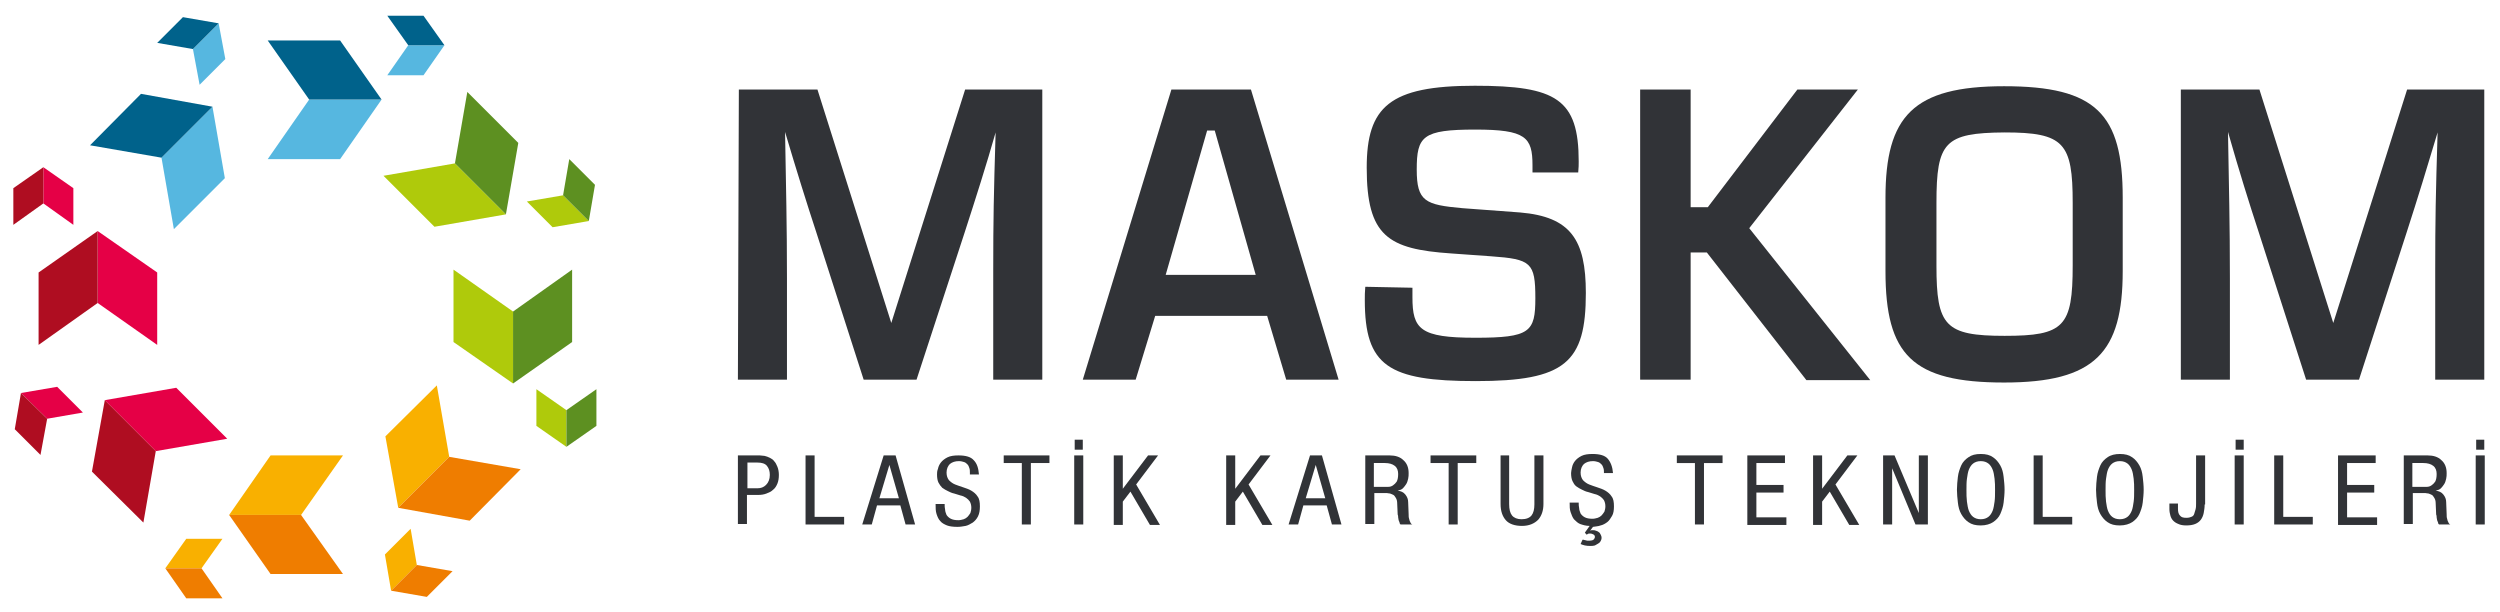 <?xml version="1.0" encoding="utf-8"?>
<!-- Generator: Adobe Illustrator 24.1.2, SVG Export Plug-In . SVG Version: 6.00 Build 0)  -->
<svg version="1.1" id="katman_1" xmlns="http://www.w3.org/2000/svg" xmlns:xlink="http://www.w3.org/1999/xlink" x="0px" y="0px"
	 viewBox="0 0 524.8 128.4" style="enable-background:new 0 0 524.8 128.4;" xml:space="preserve">
<style type="text/css">
	.st0{fill-rule:evenodd;clip-rule:evenodd;fill:#AFCA0B;}
	.st1{fill-rule:evenodd;clip-rule:evenodd;fill:#56B7E0;}
	.st2{fill-rule:evenodd;clip-rule:evenodd;fill:#E50046;}
	.st3{fill-rule:evenodd;clip-rule:evenodd;fill:#F9B000;}
	.st4{fill-rule:evenodd;clip-rule:evenodd;fill:#5D9021;}
	.st5{fill-rule:evenodd;clip-rule:evenodd;fill:#00628B;}
	.st6{fill-rule:evenodd;clip-rule:evenodd;fill:#AF0D21;}
	.st7{fill-rule:evenodd;clip-rule:evenodd;fill:#EF7D00;}
	.st8{fill:#313337;}
</style>
<g>
	<polygon class="st0" points="95.2,56.6 107.7,65.4 107.7,80.5 95.2,71.8 	"/>
	<polygon class="st0" points="80.5,36.9 95.5,34.3 106.2,45 91.2,47.6 	"/>
	<polygon class="st1" points="56.2,33.4 64.9,20.9 80.1,20.9 71.4,33.4 	"/>
	<polygon class="st1" points="36.5,48.1 33.9,33.1 44.6,22.4 47.2,37.4 	"/>
	<polygon class="st2" points="33,72.4 20.5,63.6 20.5,48.5 33,57.2 	"/>
	<polygon class="st2" points="47.7,92.1 32.7,94.7 22,84 37,81.4 	"/>
	<polygon class="st3" points="72,95.6 63.2,108.1 48.1,108.1 56.8,95.6 	"/>
	<polygon class="st3" points="91.7,80.9 94.3,95.9 83.6,106.6 80.9,91.6 	"/>
	<polygon class="st3" points="86.2,111 87.5,118.6 82.1,124 80.8,116.4 	"/>
	<polygon class="st3" points="46.7,113.1 42.3,119.3 34.7,119.3 39.1,113.1 	"/>
	<polygon class="st2" points="17.4,86.6 9.9,87.9 4.4,82.5 12,81.2 	"/>
	<polygon class="st2" points="15.4,47.2 9.1,42.7 9.1,35.1 15.4,39.5 	"/>
	<polygon class="st1" points="41.9,17.8 40.5,10.3 45.9,4.9 47.3,12.4 	"/>
	<polygon class="st1" points="81.3,15.8 85.7,9.5 93.3,9.5 88.9,15.8 	"/>
	<polygon class="st0" points="110.6,42.3 118.2,41 123.6,46.4 116,47.7 	"/>
	<polygon class="st0" points="112.6,81.7 118.9,86.1 118.9,93.8 112.6,89.4 	"/>
	<polygon class="st4" points="120.1,56.6 107.7,65.4 107.7,80.5 120.1,71.8 	"/>
	<polygon class="st4" points="98.1,19.3 95.5,34.3 106.2,45 108.8,30 	"/>
	<polygon class="st5" points="56.2,8.5 64.9,20.9 80.1,20.9 71.4,8.5 	"/>
	<polygon class="st5" points="18.9,30.5 33.9,33.1 44.6,22.4 29.6,19.7 	"/>
	<polygon class="st6" points="8.1,72.4 20.5,63.6 20.5,48.5 8.1,57.2 	"/>
	<polygon class="st6" points="30.1,109.7 32.7,94.7 22,84 19.3,99 	"/>
	<polygon class="st7" points="72,120.5 63.2,108.1 48.1,108.1 56.8,120.5 	"/>
	<polygon class="st7" points="109.3,98.5 94.3,95.9 83.6,106.6 98.6,109.3 	"/>
	<polygon class="st7" points="95,119.9 87.5,118.6 82.1,124 89.6,125.3 	"/>
	<polygon class="st7" points="46.7,125.6 42.3,119.3 34.7,119.3 39.1,125.6 	"/>
	<polygon class="st6" points="8.5,95.5 9.9,87.9 4.4,82.5 3.1,90.1 	"/>
	<polygon class="st6" points="2.8,47.2 9.1,42.7 9.1,35.1 2.8,39.5 	"/>
	<polygon class="st5" points="33,9 40.5,10.3 45.9,4.9 38.4,3.6 	"/>
	<polygon class="st5" points="81.3,3.3 85.7,9.5 93.3,9.5 88.9,3.3 	"/>
	<polygon class="st4" points="119.5,33.4 118.2,41 123.6,46.4 124.9,38.8 	"/>
	<polygon class="st4" points="125.2,81.7 118.9,86.1 118.9,93.8 125.2,89.4 	"/>
</g>
<g>
	<path class="st8" d="M155.1,18.8h16.5l15.5,49l15.5-49h16.2v60.9h-10.3V56.6c0-10.4,0.1-15.6,0.5-28.8c-1.9,6.7-4.2,13.9-6.5,21
		l-10.1,30.9h-11.1l-9.9-30.8c-2.1-6.4-4.1-12.8-6.6-21.2c0.2,11.5,0.4,19.5,0.4,30.7v21.3h-10.3L155.1,18.8L155.1,18.8z"/>
	<path class="st8" d="M262.6,18.8L281,79.7h-11l-4-13.4h-23.5l-4.1,13.4h-11.1l18.6-60.9C245.9,18.8,262.6,18.8,262.6,18.8z
		 M263.6,57.7L255,27.4h-1.6l-8.7,30.3C244.7,57.7,263.6,57.7,263.6,57.7z"/>
	<path class="st8" d="M296.5,60.4v2c0,6.7,1.6,8.5,13.2,8.5c11.5,0,12.6-1.2,12.6-8.3c0-7.5-0.9-8.2-9.3-8.8l-8.4-0.6
		c-13.2-0.9-17.7-3.6-17.7-18c0-12.8,4.8-17.2,22.7-17.2c17.1,0,21.8,2.8,21.8,15.9c0,0.6,0,1.3-0.1,2.3h-9.6v-1.5
		c0-5.9-1.4-7.5-12-7.5c-11.1,0-12.3,1.4-12.3,8.4c0,6.7,1.8,7.4,9.6,8.1l12.1,0.9c10.6,0.9,13.8,5.7,13.8,16.9
		c0,14.6-4.3,18.5-23.1,18.5c-18.4,0-23.3-3.2-23.3-17c0-0.9,0-1.7,0.1-2.8L296.5,60.4L296.5,60.4z"/>
	<path class="st8" d="M344.3,18.8h10.6v24.7h3.6l18.8-24.7H390l-22.8,29.1l25.4,31.9h-13.4L358.3,53h-3.4v26.7h-10.6V18.8
		L344.3,18.8z"/>
	<path class="st8" d="M445.6,41.5v15.4c0,17.1-5.8,23.4-24.9,23.4c-19.3,0-24.9-5.8-24.9-23.4V41.5c0-17.1,5.8-23.4,24.9-23.4
		C440,18.1,445.6,23.9,445.6,41.5z M406.5,42.6v13.2c0,12.6,1.8,14.7,14.3,14.7s14.3-1.9,14.3-14.8V42.6c0-12.6-1.8-14.8-14.3-14.8
		C408.2,27.9,406.5,29.8,406.5,42.6z"/>
	<path class="st8" d="M457.8,18.8h16.5l15.5,49l15.5-49h16.2v60.9h-10.3V56.6c0-10.4,0.1-15.6,0.5-28.8c-2,6.7-4.2,13.9-6.5,21
		l-10,30.9h-11.1l-9.9-30.8c-2.1-6.4-4.1-12.8-6.5-21.2c0.2,11.5,0.4,19.5,0.4,30.7v21.3h-10.3L457.8,18.8L457.8,18.8z"/>
</g>
<g>
	<path class="st8" d="M154.8,95.6h3.9c0.2,0,0.5,0,0.8,0s0.7,0.1,1,0.1c0.4,0.1,0.7,0.2,1.1,0.4c0.4,0.2,0.7,0.4,0.9,0.7
		c0.3,0.3,0.5,0.7,0.7,1.2s0.3,1.1,0.3,1.7c0,0.7-0.1,1.3-0.3,1.8c-0.2,0.5-0.5,1-0.9,1.3c-0.4,0.4-0.9,0.6-1.4,0.8
		c-0.5,0.2-1.1,0.3-1.8,0.3h-2.3v6.1h-1.9V95.6z M156.7,102.5h2.3c0.7,0,1.3-0.2,1.8-0.7s0.8-1.2,0.8-2.1c0-0.8-0.2-1.4-0.6-1.9
		s-1.1-0.7-2-0.7h-2.1V102.5z"/>
	<path class="st8" d="M169.1,95.6h1.9v12.9h6.2v1.6h-8.1V95.6z"/>
	<path class="st8" d="M185.5,95.6h2.5l4.1,14.5h-2l-1.1-4h-4.9l-1.1,4h-2L185.5,95.6z M184.6,104.6h4.1l-2-7h0L184.6,104.6z"/>
	<path class="st8" d="M203.6,99.3c0-0.4,0-0.7-0.1-1c-0.1-0.3-0.2-0.6-0.4-0.8c-0.2-0.2-0.4-0.4-0.7-0.5c-0.3-0.1-0.7-0.2-1.1-0.2
		c-0.8,0-1.4,0.2-1.9,0.6c-0.4,0.4-0.7,1-0.7,1.8c0,0.7,0.2,1.2,0.5,1.6c0.4,0.4,0.8,0.7,1.3,0.9c0.5,0.2,1.1,0.4,1.7,0.6
		c0.6,0.2,1.2,0.4,1.7,0.7c0.5,0.3,1,0.7,1.3,1.2c0.4,0.5,0.5,1.2,0.5,2.1c0,0.8-0.1,1.5-0.4,2.1c-0.3,0.6-0.7,1-1.1,1.3
		c-0.5,0.3-1,0.6-1.5,0.7c-0.6,0.1-1.1,0.2-1.7,0.2c-0.9,0-1.7-0.1-2.2-0.3s-1.1-0.5-1.4-0.9c-0.4-0.4-0.6-0.9-0.8-1.5
		s-0.2-1.3-0.2-2.1h1.9c0,0.4,0,0.8,0.1,1.2c0,0.4,0.2,0.8,0.3,1.1c0.2,0.3,0.5,0.6,0.9,0.8c0.4,0.2,0.9,0.3,1.6,0.3
		c0.4,0,0.7-0.1,1.1-0.2c0.3-0.1,0.6-0.3,0.8-0.5c0.2-0.2,0.4-0.5,0.6-0.8c0.1-0.3,0.2-0.7,0.2-1.1c0-0.5-0.1-0.9-0.3-1.3
		c-0.2-0.3-0.5-0.6-0.8-0.8c-0.3-0.2-0.7-0.4-1.2-0.5c-0.4-0.1-0.9-0.3-1.3-0.4c-0.5-0.1-0.9-0.3-1.3-0.5c-0.4-0.2-0.8-0.4-1.2-0.7
		c-0.3-0.3-0.6-0.7-0.8-1.1c-0.2-0.4-0.3-1-0.3-1.7c0-0.3,0-0.7,0.2-1.2c0.1-0.5,0.3-0.9,0.6-1.3c0.3-0.4,0.8-0.8,1.4-1.1
		c0.6-0.3,1.4-0.4,2.3-0.4c1.5,0,2.6,0.3,3.2,1c0.7,0.7,1,1.7,1.1,3H203.6z"/>
	<path class="st8" d="M216.4,110.1h-1.9V97.2h-3.8v-1.6h9.6v1.6h-3.9V110.1z"/>
	<path class="st8" d="M225.5,95.6h1.9v14.5h-1.9V95.6z M225.6,92.3h1.7v2.1h-1.7V92.3z"/>
	<path class="st8" d="M233.8,95.6h1.9v7h0l5.3-7h2.1l-4.6,6.1l5,8.5h-2.1l-4.1-7l-1.6,2.1v4.9h-1.9V95.6z"/>
	<path class="st8" d="M257.4,95.6h1.9v7h0l5.3-7h2.1l-4.6,6.1l5,8.5h-2.1l-4.1-7l-1.6,2.1v4.9h-1.9V95.6z"/>
	<path class="st8" d="M275,95.6h2.5l4.1,14.5h-2l-1.1-4h-4.9l-1.1,4h-2L275,95.6z M274.1,104.6h4.1l-2-7h0L274.1,104.6z"/>
	<path class="st8" d="M286.7,95.6h5c1.2,0,2.2,0.3,2.9,1c0.7,0.6,1.1,1.5,1.1,2.7c0,0.4,0,0.8-0.1,1.2s-0.2,0.8-0.4,1.1
		c-0.2,0.3-0.4,0.6-0.7,0.9c-0.3,0.3-0.7,0.4-1.1,0.5v0c0.7,0.1,1.2,0.3,1.6,0.8s0.6,1,0.6,1.6l0.1,2.5c0,0.4,0,0.7,0.1,1
		s0.1,0.5,0.2,0.6c0.1,0.2,0.1,0.3,0.2,0.4c0.1,0.1,0.2,0.2,0.3,0.2H294c-0.1-0.1-0.2-0.2-0.2-0.4c-0.1-0.2-0.1-0.3-0.2-0.5
		c0-0.2-0.1-0.4-0.1-0.6c0-0.2,0-0.4-0.1-0.6l-0.1-2.3c0-0.5-0.1-0.9-0.3-1.2c-0.2-0.3-0.3-0.5-0.5-0.6c-0.2-0.1-0.4-0.2-0.7-0.3
		c-0.3,0-0.5-0.1-0.7-0.1h-2.6v6.5h-1.9V95.6z M288.5,102.2h1.9c0.3,0,0.6,0,1,0c0.4,0,0.7-0.1,1-0.3c0.3-0.2,0.6-0.5,0.8-0.8
		c0.2-0.4,0.3-0.9,0.3-1.6c0-0.7-0.2-1.3-0.7-1.7c-0.5-0.4-1.2-0.6-2.1-0.6h-2.3V102.2z"/>
	<path class="st8" d="M306,110.1h-1.9V97.2h-3.8v-1.6h9.6v1.6H306V110.1z"/>
	<path class="st8" d="M314.9,95.6h1.9v10.2c0,1.1,0.2,1.9,0.6,2.4c0.4,0.5,1.1,0.8,2,0.8c1,0,1.7-0.3,2.1-0.8
		c0.4-0.5,0.6-1.3,0.6-2.3V95.6h1.9v10.2c0,1.4-0.4,2.5-1.1,3.3c-0.8,0.8-1.9,1.3-3.4,1.3c-1.5,0-2.7-0.4-3.4-1.2
		c-0.7-0.8-1.1-1.9-1.1-3.4V95.6z"/>
	<path class="st8" d="M332.2,113.3c0,0,0.1,0,0.2,0c0.1,0,0.2,0.1,0.4,0.1c0.1,0,0.3,0.1,0.4,0.1s0.3,0,0.4,0c0.4,0,0.8-0.1,0.9-0.2
		c0.2-0.2,0.3-0.4,0.3-0.6c0-0.2-0.1-0.4-0.3-0.5c-0.2-0.1-0.4-0.2-0.7-0.2c-0.2,0-0.4,0-0.5,0.1s-0.2,0.1-0.3,0.1l-0.3-0.4l1-1.4
		c-0.8,0-1.4-0.2-2-0.4c-0.5-0.2-0.9-0.6-1.3-1c-0.3-0.4-0.5-0.9-0.7-1.5s-0.2-1.2-0.2-2h1.9c0,0.4,0,0.8,0.1,1.2
		c0,0.4,0.2,0.8,0.3,1.1c0.2,0.3,0.5,0.6,0.9,0.8c0.4,0.2,0.9,0.3,1.6,0.3c0.4,0,0.7-0.1,1.1-0.2c0.3-0.1,0.6-0.3,0.8-0.5
		s0.4-0.5,0.6-0.8c0.1-0.3,0.2-0.7,0.2-1.1c0-0.5-0.1-0.9-0.3-1.3c-0.2-0.3-0.5-0.6-0.8-0.8c-0.3-0.2-0.7-0.4-1.2-0.5
		c-0.4-0.1-0.9-0.3-1.3-0.4c-0.5-0.1-0.9-0.3-1.3-0.5c-0.4-0.2-0.8-0.4-1.2-0.7s-0.6-0.7-0.8-1.1c-0.2-0.4-0.3-1-0.3-1.7
		c0-0.3,0.1-0.7,0.2-1.2c0.1-0.5,0.3-0.9,0.6-1.3c0.3-0.4,0.8-0.8,1.4-1.1c0.6-0.3,1.4-0.4,2.3-0.4c1.5,0,2.6,0.3,3.2,1s1,1.7,1.1,3
		h-1.9c0-0.4,0-0.7-0.1-1c-0.1-0.3-0.2-0.6-0.4-0.8c-0.2-0.2-0.4-0.4-0.7-0.5c-0.3-0.1-0.7-0.2-1.1-0.2c-0.8,0-1.4,0.2-1.9,0.6
		c-0.4,0.4-0.7,1-0.7,1.8c0,0.7,0.2,1.2,0.5,1.6c0.4,0.4,0.8,0.7,1.3,0.9c0.5,0.2,1.1,0.4,1.7,0.6c0.6,0.2,1.2,0.4,1.7,0.7
		c0.5,0.3,1,0.7,1.3,1.2c0.4,0.5,0.5,1.2,0.5,2.1c0,0.8-0.1,1.5-0.4,2c-0.3,0.5-0.6,1-1,1.3s-0.9,0.6-1.4,0.7
		c-0.5,0.2-1.1,0.2-1.6,0.3l-0.6,0.8l0,0c0.1,0,0.2-0.1,0.3-0.1c0.1,0,0.3,0,0.3,0c0.2,0,0.4,0,0.6,0.1c0.2,0.1,0.4,0.1,0.6,0.3
		c0.2,0.1,0.3,0.3,0.4,0.5c0.1,0.2,0.2,0.4,0.2,0.7c0,0.3-0.1,0.5-0.2,0.7s-0.3,0.4-0.5,0.5c-0.2,0.1-0.5,0.3-0.7,0.4
		c-0.3,0.1-0.6,0.1-0.9,0.1c-0.4,0-0.8,0-1.2-0.1c-0.4-0.1-0.7-0.2-0.9-0.3L332.2,113.3z"/>
	<path class="st8" d="M357.7,110.1h-1.9V97.2h-3.8v-1.6h9.6v1.6h-3.9V110.1z"/>
	<path class="st8" d="M366.8,95.6h7.9v1.6h-6v4.6h5.7v1.6h-5.7v5.2h6.3v1.6h-8.2V95.6z"/>
	<path class="st8" d="M380.6,95.6h1.9v7h0l5.3-7h2.1l-4.6,6.1l5,8.5h-2.1l-4.1-7l-1.6,2.1v4.9h-1.9V95.6z"/>
	<path class="st8" d="M395.2,95.6h2.5l5.1,12.1h0V95.6h1.9v14.5h-2.6l-4.9-11.8h0v11.8h-1.9V95.6z"/>
	<path class="st8" d="M415.8,95.3c1.1,0,1.9,0.2,2.6,0.7c0.6,0.4,1.1,1,1.5,1.7s0.6,1.5,0.7,2.4c0.1,0.9,0.2,1.8,0.2,2.7
		c0,0.9-0.1,1.8-0.2,2.7c-0.1,0.9-0.4,1.7-0.7,2.4s-0.9,1.3-1.5,1.7c-0.6,0.4-1.5,0.7-2.6,0.7s-1.9-0.2-2.6-0.7
		c-0.6-0.4-1.1-1-1.5-1.7s-0.6-1.5-0.7-2.4c-0.1-0.9-0.2-1.8-0.2-2.7c0-0.9,0.1-1.8,0.2-2.7c0.1-0.9,0.4-1.7,0.7-2.4
		s0.9-1.3,1.5-1.7C413.9,95.5,414.7,95.3,415.8,95.3z M415.8,96.8c-0.7,0-1.2,0.2-1.6,0.5s-0.7,0.8-0.9,1.3
		c-0.2,0.5-0.3,1.2-0.4,1.9s-0.1,1.5-0.1,2.4s0,1.6,0.1,2.4c0.1,0.7,0.2,1.4,0.4,1.9c0.2,0.5,0.5,1,0.9,1.3s0.9,0.5,1.6,0.5
		s1.2-0.2,1.6-0.5s0.7-0.8,0.9-1.3s0.3-1.2,0.4-1.9c0.1-0.7,0.1-1.5,0.1-2.4s0-1.6-0.1-2.4s-0.2-1.4-0.4-1.9c-0.2-0.5-0.5-1-0.9-1.3
		S416.5,96.8,415.8,96.8z"/>
	<path class="st8" d="M426.9,95.6h1.9v12.9h6.2v1.6h-8.1V95.6z"/>
	<path class="st8" d="M445,95.3c1.1,0,1.9,0.2,2.6,0.7c0.6,0.4,1.1,1,1.5,1.7s0.6,1.5,0.7,2.4c0.1,0.9,0.2,1.8,0.2,2.7
		c0,0.9-0.1,1.8-0.2,2.7c-0.1,0.9-0.4,1.7-0.7,2.4s-0.9,1.3-1.5,1.7c-0.6,0.4-1.5,0.7-2.6,0.7s-1.9-0.2-2.6-0.7
		c-0.6-0.4-1.1-1-1.5-1.7s-0.6-1.5-0.7-2.4c-0.1-0.9-0.2-1.8-0.2-2.7c0-0.9,0.1-1.8,0.2-2.7c0.1-0.9,0.4-1.7,0.7-2.4
		s0.9-1.3,1.5-1.7C443.1,95.5,444,95.3,445,95.3z M445,96.8c-0.7,0-1.2,0.2-1.6,0.5s-0.7,0.8-0.9,1.3c-0.2,0.5-0.3,1.2-0.4,1.9
		s-0.1,1.5-0.1,2.4s0,1.6,0.1,2.4c0.1,0.7,0.2,1.4,0.4,1.9c0.2,0.5,0.5,1,0.9,1.3s0.9,0.5,1.6,0.5s1.2-0.2,1.6-0.5s0.7-0.8,0.9-1.3
		s0.3-1.2,0.4-1.9c0.1-0.7,0.1-1.5,0.1-2.4s0-1.6-0.1-2.4s-0.2-1.4-0.4-1.9c-0.2-0.5-0.5-1-0.9-1.3S445.7,96.8,445,96.8z"/>
	<path class="st8" d="M462.8,105.9c0,0.7-0.1,1.2-0.2,1.8c-0.1,0.5-0.3,1-0.6,1.4c-0.3,0.4-0.7,0.7-1.2,0.9
		c-0.5,0.2-1.1,0.3-1.9,0.3c-0.6,0-1.2-0.1-1.6-0.3c-0.5-0.2-0.8-0.4-1.1-0.7c-0.3-0.3-0.5-0.7-0.6-1.1c-0.1-0.4-0.2-0.8-0.2-1.3
		v-1.2h1.8v1.1c0,0.6,0.1,1.1,0.4,1.4c0.3,0.4,0.7,0.5,1.4,0.5c0.4,0,0.8-0.1,1-0.2c0.3-0.1,0.5-0.3,0.6-0.6c0.1-0.3,0.2-0.6,0.3-1
		s0.1-0.8,0.1-1.3V95.6h1.9V105.9z"/>
	<path class="st8" d="M469.1,95.6h1.9v14.5h-1.9V95.6z M469.3,92.3h1.7v2.1h-1.7V92.3z"/>
	<path class="st8" d="M477.4,95.6h1.9v12.9h6.2v1.6h-8.1V95.6z"/>
	<path class="st8" d="M490.8,95.6h7.9v1.6h-6v4.6h5.7v1.6h-5.7v5.2h6.3v1.6h-8.2V95.6z"/>
	<path class="st8" d="M504.6,95.6h5c1.2,0,2.2,0.3,2.9,1c0.7,0.6,1.1,1.5,1.1,2.7c0,0.4,0,0.8-0.1,1.2s-0.2,0.8-0.4,1.1
		c-0.2,0.3-0.4,0.6-0.7,0.9c-0.3,0.3-0.7,0.4-1.1,0.5v0c0.7,0.1,1.2,0.3,1.6,0.8s0.6,1,0.6,1.6l0.1,2.5c0,0.4,0,0.7,0.1,1
		s0.1,0.5,0.2,0.6c0.1,0.2,0.1,0.3,0.2,0.4c0.1,0.1,0.2,0.2,0.3,0.2H512c-0.1-0.1-0.2-0.2-0.2-0.4c-0.1-0.2-0.1-0.3-0.2-0.5
		c0-0.2-0.1-0.4-0.1-0.6c0-0.2,0-0.4-0.1-0.6l-0.1-2.3c0-0.5-0.1-0.9-0.3-1.2c-0.2-0.3-0.3-0.5-0.5-0.6c-0.2-0.1-0.4-0.2-0.7-0.3
		c-0.3,0-0.5-0.1-0.7-0.1h-2.6v6.5h-1.9V95.6z M506.5,102.2h1.9c0.3,0,0.6,0,1,0c0.4,0,0.7-0.1,1-0.3c0.3-0.2,0.6-0.5,0.8-0.8
		c0.2-0.4,0.3-0.9,0.3-1.6c0-0.7-0.2-1.3-0.7-1.7c-0.5-0.4-1.2-0.6-2.1-0.6h-2.3V102.2z"/>
	<path class="st8" d="M519.7,95.6h1.9v14.5h-1.9V95.6z M519.8,92.3h1.7v2.1h-1.7V92.3z"/>
</g>
</svg>
